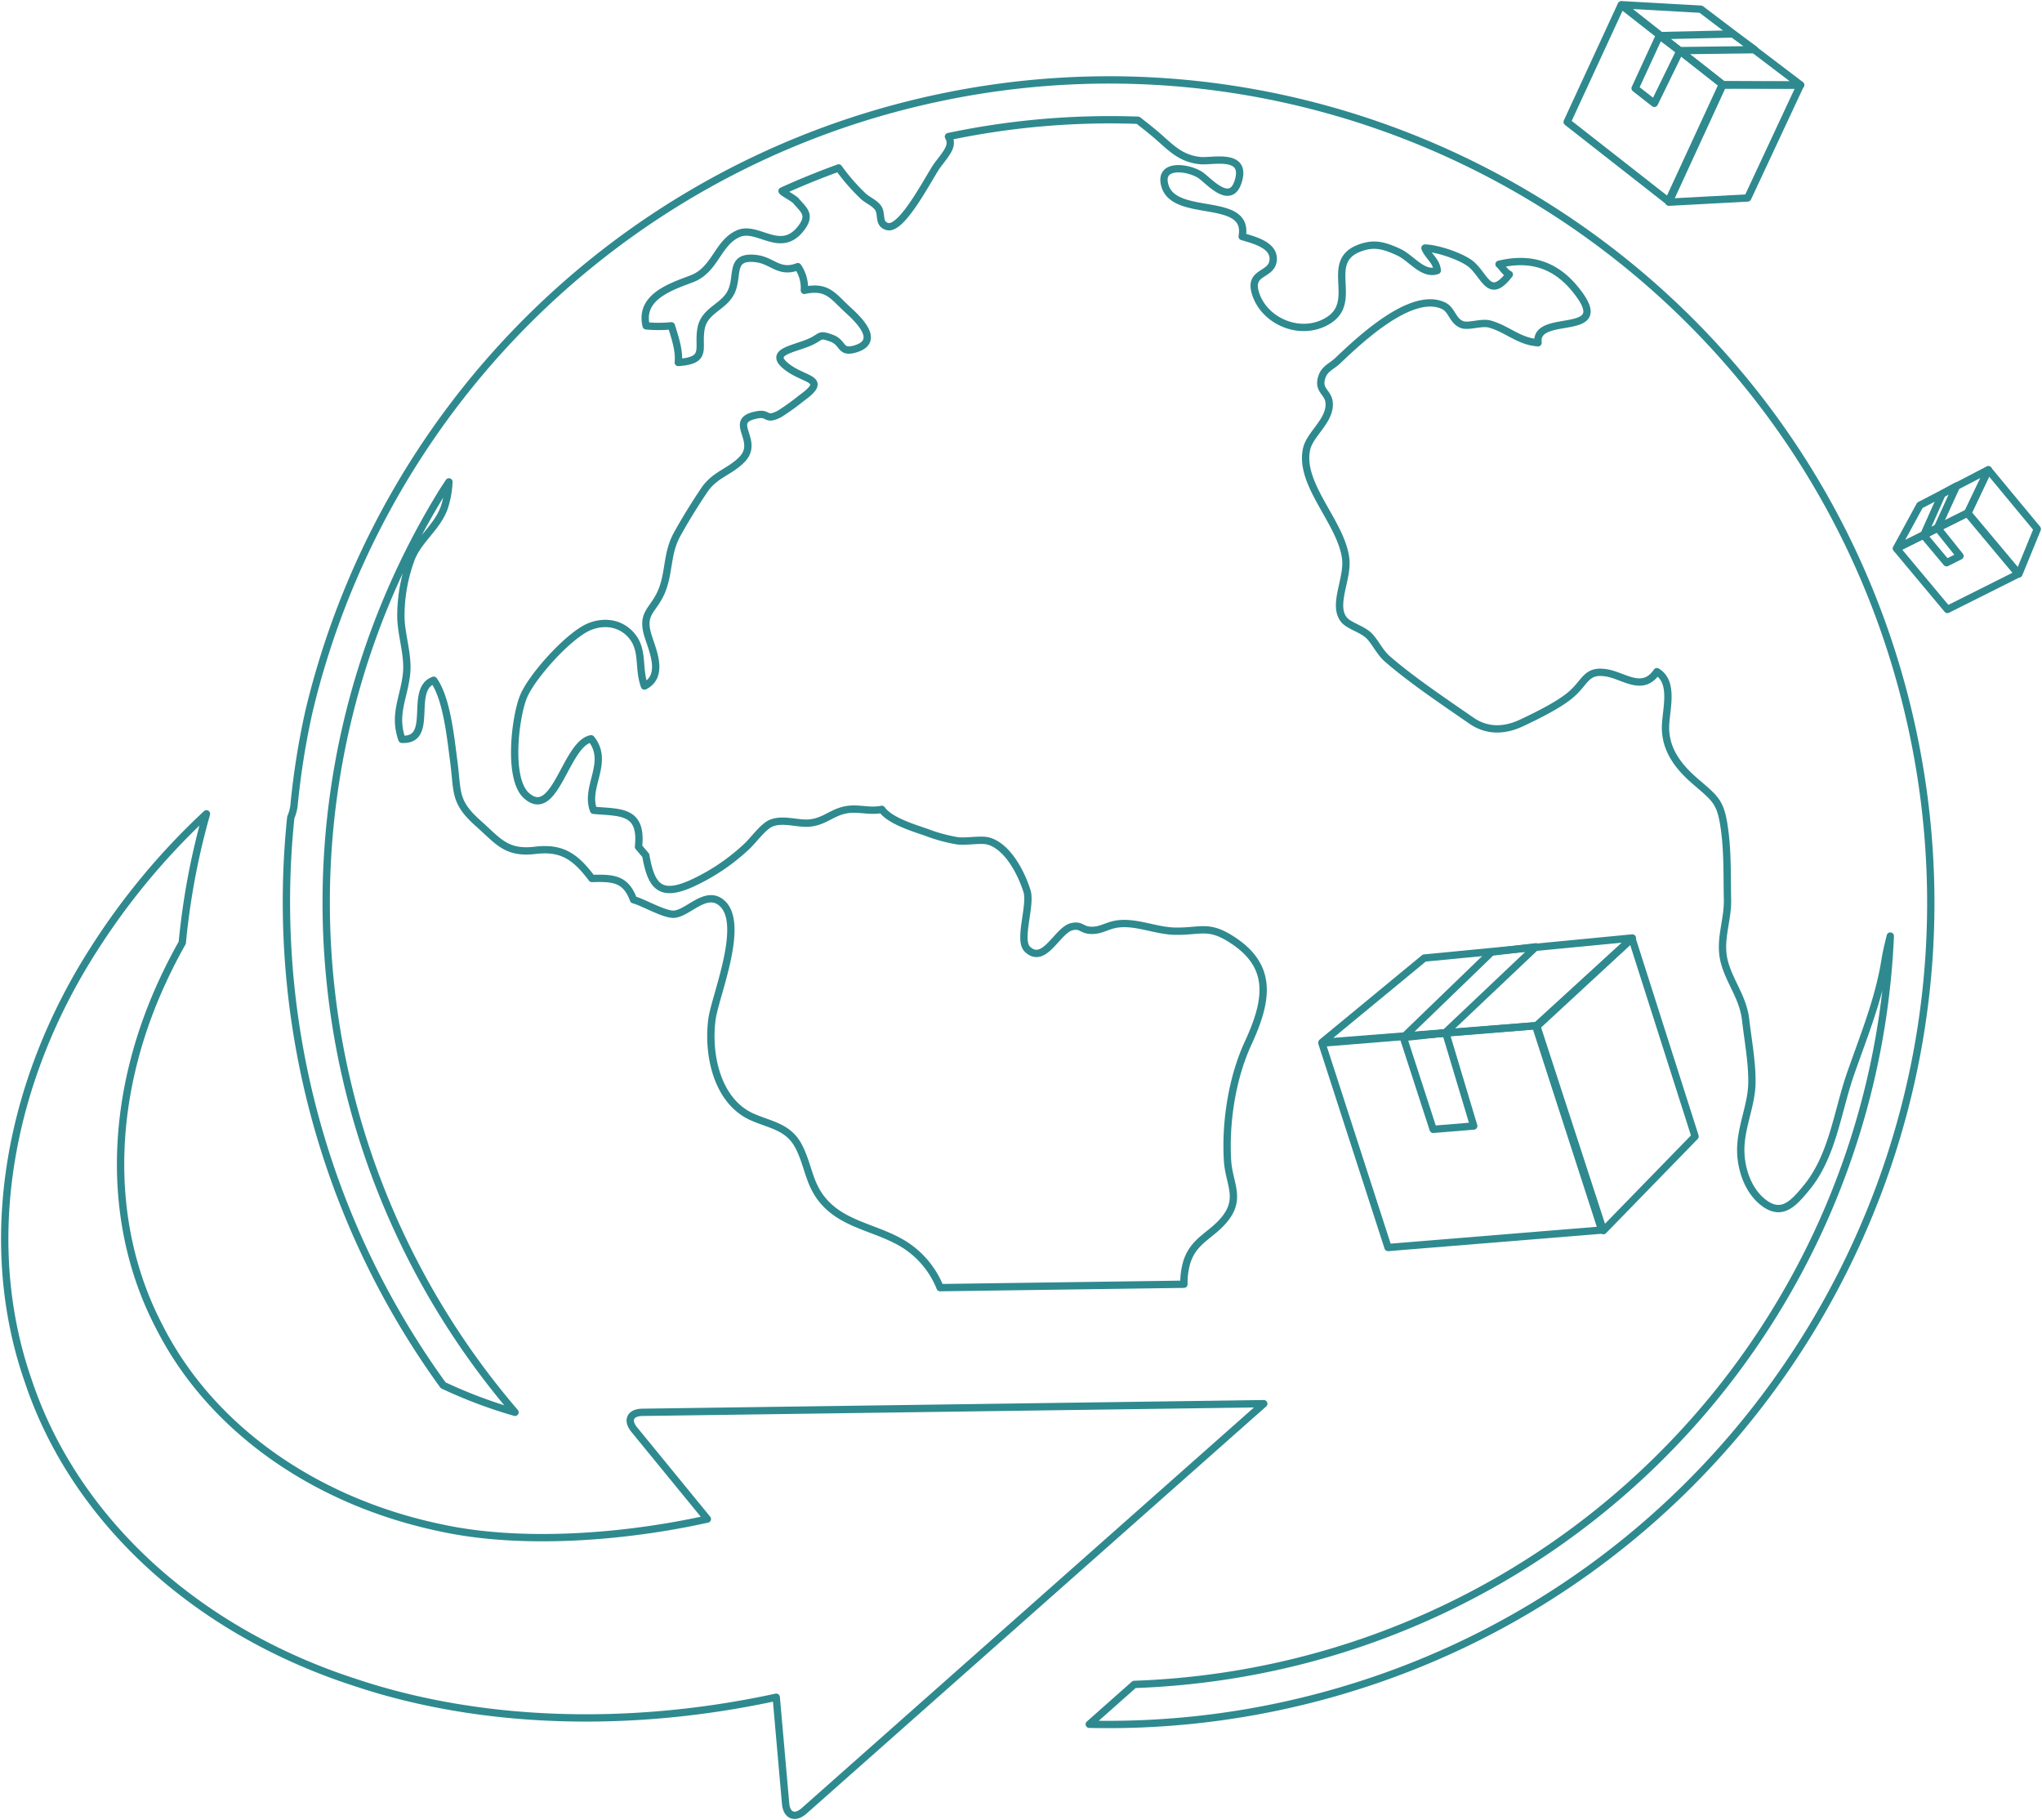 <svg id="Group_63208" data-name="Group 63208" xmlns="http://www.w3.org/2000/svg" xmlns:xlink="http://www.w3.org/1999/xlink" width="479.685" height="427.512" viewBox="0 0 479.685 427.512">
  <defs>
    <clipPath id="clip-path">
      <rect id="Rectangle_1149" data-name="Rectangle 1149" width="479.685" height="427.512" fill="none" stroke="#707070" stroke-width="1.72"/>
    </clipPath>
  </defs>
  <g id="Group_63207" data-name="Group 63207" clip-path="url(#clip-path)">
    <path id="Path_73257" data-name="Path 73257" d="M214.934,21.347A193.061,193.061,0,0,0,72.4,164.282a181.259,181.259,0,0,0-3.495,21.985,10.175,10.175,0,0,1-.768,2.886,193.339,193.339,0,0,0,35.8,133.375,112.6,112.6,0,0,0,16.875,6.354,183.928,183.928,0,0,1-17.392-215.653c.6-.986,1.251-1.927,1.87-2.9a22.607,22.607,0,0,1-1.115,6.1c-1.7,4.6-5.748,7.255-7.634,11.642A38.734,38.734,0,0,0,94,141.7c-.031,4.359,1.8,9.206,1.336,13.655-.579,5.651-3.171,9.556-1.091,15.445,7.775.4,1.514-11.736,7.472-13.873,3.1,4.348,3.986,13.606,4.7,18.987.983,7.4.006,9.526,5.81,14.681,4.6,4.086,6.523,7.1,13.313,6.28,6.229-.748,9.4,1.385,13.332,6.612,4.906-.134,7.923-.042,9.775,4.986,2.3.636,6.986,3.364,9.259,3.41,3.293.065,7.4-5.6,11.143-2.9,6.25,4.5-1.23,22-1.972,27.593-1.088,8.193,1.142,19.3,9.539,22.969,4.312,1.881,8.509,2.269,10.9,6.993,2.215,4.37,2.3,8.435,5.4,12.315,4.85,6.06,12.727,6.553,19.207,10.522a21.274,21.274,0,0,1,8.546,10.219l57.278-.8a17.257,17.257,0,0,1,.7-5.274c1.695-5.121,5.618-6.077,8.79-9.913,4.111-4.975,1.086-8.439.753-13.82-.551-9,1.06-19.46,4.843-27.644,4.758-10.308,5.928-18.368-4.408-24.665-5.106-3.112-6.989-1.5-12.8-1.612-4.429-.085-8.915-2.223-13.277-1.722-2.614.3-3.9,1.577-6.361,1.53-2.3-.041-2.355-1.426-4.628-.85-3.391.859-6.434,9.089-10.4,5.257-2.208-2.136.964-10.283-.076-13.619-1.271-4.08-4.451-10.476-9.068-11.768-1.747-.487-5.193.215-7.253-.054a37.508,37.508,0,0,1-7.222-1.963c-2.991-1.038-8.7-2.731-10.567-5.423-3.213.643-5.793-.59-9.02.234-2.895.74-4.5,2.544-7.722,2.951-2.826.357-6.315-1.1-9.178.027-1.913.75-4.223,4.023-5.7,5.4a48.011,48.011,0,0,1-13.049,8.793c-7.393,3.319-9.5.7-10.77-6.582l-1.716-2.036c.948-8.689-4.371-8-10.547-8.564-2.163-5.506,3.859-11.261-.577-16.8-6,1.126-8.436,19.36-15.191,13.347-4.457-3.964-2.646-18.5-.709-23.238,1.951-4.777,10.847-14.691,15.719-16.533,3.793-1.434,7.629-.537,9.96,2.528,2.541,3.339,1.251,7.38,2.747,11.5,4.717-2.363,1.893-8.4.85-11.76-1.739-5.6,1.347-5.9,3.263-10.7,1.742-4.372,1.122-8.737,3.548-13.144,1.888-3.439,4.19-7.132,6.381-10.4,2.5-3.737,6.19-4.342,8.964-7.318,4.214-4.526-3.905-9.083,3.6-10.4,2.669-.469,1.76,1.484,5.048-.147a54.368,54.368,0,0,0,5.19-3.718c6.36-4.568,1.176-4.126-2.959-7.074-5.258-3.753.765-4.328,4.838-6.069,2.989-1.273,2.088-2.129,5.265-.958,2.8,1.031,1.9,3.522,5.377,2.556,6.623-1.84.383-7.414-1.641-9.276-3.464-3.191-4.753-5.681-10.165-4.528a8.784,8.784,0,0,0-1.531-5.57c-4.382,1.691-5.958-1.411-9.7-1.879-6.3-.795-4.232,3.707-5.814,7.5-1.631,3.911-6.413,4.455-7.22,8.937-.839,4.667,1.71,7.464-5.353,7.951.309-2.771-.794-5.94-1.619-8.613a30.754,30.754,0,0,1-5.921.011c-1.628-6.785,5.747-9.172,10.7-11.047,5.544-2.1,6.013-8.369,10.883-10.583,4.545-2.064,9.822,4.828,14.62-1.063,2.736-3.365.827-4.484-.993-6.649-.487-.579-2.536-1.65-3.134-2.155a1.913,1.913,0,0,1-.159-.176c4.342-1.979,8.787-3.772,13.3-5.422a46.829,46.829,0,0,0,5.574,6.442c1.069,1.105,2.706,1.624,3.653,2.893,1.078,1.444-.063,3.837,2.236,4.435,3.549.919,10.059-12.227,11.828-14.532,2.245-2.924,3.688-4.582,2.5-6.6a184.167,184.167,0,0,1,44.531-3.836c1.432,1.115,2.907,2.265,4.421,3.563,3.253,2.8,5.528,5.478,10.288,5.919,2.753.259,10.842-1.859,8.864,4.764-1.825,6.111-6.972-.08-8.951-1.391-2.742-1.809-9.812-2.851-8.314,2.47,2.229,7.911,19.912,2.285,18.168,11.989,2.46.751,7.229,1.838,7.285,5.145.074,4.087-5.576,2.836-4.279,7.772,1.836,6.987,10.9,10.922,17.411,6.676,6.941-4.528-1.318-13.686,7.117-16.871,3.327-1.251,5.59-.74,9.247.953,2.979,1.378,5.677,5.489,9.04,4.306-.157-2.227-2.141-3.37-2.892-5.271,2.831.021,9,2.062,11.1,4.016,3.167,2.955,4.148,8.086,8.715,2.179-1.018-.494-1.816-1.947-2.413-2.39,7.252-1.723,13.03.04,17.664,5.578,10.338,12.365-9.421,5.34-8.5,12.861-4.525-.321-7.209-3.254-11.347-4.395-1.963-.544-5.039.744-6.6.088-2.146-.894-2.285-3.438-4.211-4.368-7.558-3.653-19.936,8.181-24.934,12.92-1.356,1.283-3.007,1.789-3.671,3.748-1.136,3.362,1.632,3.49,1.709,6.35.117,4.082-4.525,7.1-5.307,10.586-1.877,8.371,8.186,17.273,9.182,25.823.557,4.744-3.214,10.941-.373,14.337,1.222,1.465,4.433,2.186,6,3.881,1.425,1.537,2.414,3.77,4.17,5.3,5.7,4.953,13.422,10.126,19.752,14.5,3.6,2.49,7.666,2.447,11.728.538,3.351-1.578,8.421-4.052,11.311-6.4,3.865-3.145,3.73-6.235,8.8-5.35,4.035.708,8.375,4.586,11.707-.3,4.346,2.584,1.891,9.512,2.029,13.524.179,5.152,3.147,8.942,7.168,12.386,4.825,4.132,5.888,4.8,6.762,11.669.678,5.35.508,10.438.631,15.866.119,5.193-2.12,9.706-.692,14.891,1.322,4.791,4.348,8.169,4.96,13.5.539,4.7,1.575,10.2,1.461,14.956-.119,4.868-2.372,9.7-2.6,14.711-.219,4.765,1.539,10.442,5.537,13.353,4.159,3.03,6.856.073,9.966-3.736,6.129-7.5,7.214-18,10.344-26.878,3.194-9.079,6.6-17.473,8.028-26.426.3-1.9.764-3.811,1.24-5.718A183.89,183.89,0,0,1,303.345,387.732a185.537,185.537,0,0,1-37.07,5.06l-10.565,9.362a193.392,193.392,0,0,0,49.822-5.355c103.68-25.019,167.448-129.345,142.429-233.025S318.614-3.672,214.934,21.347Zm-64.2,307.535,145.97-2.033L188.711,422.5c-2.143,1.9-4.083,1.123-4.335-1.726l-2.2-24.974c-34.636,7.509-69.728,6.3-98.9-3.465-38.1-12.321-66.166-38.772-76.845-70.937-11.152-32.03-4.979-69.48,15.479-101.352a162.73,162.73,0,0,1,26.421-31.742,169.6,169.6,0,0,0-5.683,30.27c-1.168,2.082-2.285,4.177-3.31,6.287-14.323,28.953-14.718,59.7-2.151,83.8,12.265,24.284,37.059,41.378,66.6,47.441,18.676,3.99,42.727,2.18,62.212-2.156l-17.165-20.986C147.02,330.747,147.871,328.922,150.735,328.882Z" transform="translate(0.169 2.857)" fill="none" stroke="#2e8a8f" stroke-linecap="round" stroke-linejoin="round" stroke-width="1.72"/>
    <path id="Path_73258" data-name="Path 73258" d="M328.993,252.264l-50.19,4.091-15.532-48,50.19-4.091Z" transform="translate(47.26 36.667)" fill="none" stroke="#2e8a8f" stroke-linecap="round" stroke-linejoin="round" stroke-width="1.72"/>
    <path id="Path_73259" data-name="Path 73259" d="M321.706,255.514l21.539-22.135-14.829-46.493L306.088,207.54Z" transform="translate(54.946 33.548)" fill="none" stroke="#2e8a8f" stroke-linecap="round" stroke-linejoin="round" stroke-width="1.72"/>
    <path id="Path_73260" data-name="Path 73260" d="M263.286,211.317,287.313,191.5l48.871-4.713-22.529,20.6Z" transform="translate(47.262 33.53)" fill="none" stroke="#2e8a8f" stroke-linecap="round" stroke-linejoin="round" stroke-width="1.72"/>
    <path id="Path_73261" data-name="Path 73261" d="M296.023,227.565l-9.53.781-7-21.566,9.961-1.1Z" transform="translate(50.172 36.922)" fill="none" stroke="#2e8a8f" stroke-linecap="round" stroke-linejoin="round" stroke-width="1.72"/>
    <path id="Path_73262" data-name="Path 73262" d="M289.185,208.837l-9.53.781L300.171,189.8l10.445-1.255Z" transform="translate(50.201 33.845)" fill="none" stroke="#2e8a8f" stroke-linecap="round" stroke-linejoin="round" stroke-width="1.72"/>
    <path id="Path_73263" data-name="Path 73263" d="M335.894,47.092l-23.78-18.62L324.8,1l23.78,18.62Z" transform="translate(56.027 0.18)" fill="none" stroke="#2e8a8f" stroke-linecap="round" stroke-linejoin="round" stroke-width="1.72"/>
    <path id="Path_73264" data-name="Path 73264" d="M332.379,44.451l18.5-.99,12.383-26.52-18.241.017Z" transform="translate(59.665 3.041)" fill="none" stroke="#2e8a8f" stroke-linecap="round" stroke-linejoin="round" stroke-width="1.72"/>
    <path id="Path_73265" data-name="Path 73265" d="M322.937.944l18.649,1.045L365.038,19.8l-18.31-.09Z" transform="translate(57.97 0.169)" fill="none" stroke="#2e8a8f" stroke-linecap="round" stroke-linejoin="round" stroke-width="1.72"/>
    <path id="Path_73266" data-name="Path 73266" d="M330.166,23l-4.518-3.534L331.34,7.111l4.836,3.569Z" transform="translate(58.457 1.276)" fill="none" stroke="#2e8a8f" stroke-linecap="round" stroke-linejoin="round" stroke-width="1.72"/>
    <path id="Path_73267" data-name="Path 73267" d="M335.144,10.68l-4.518-3.534,17.106-.387,5.112,3.7Z" transform="translate(59.35 1.213)" fill="none" stroke="#2e8a8f" stroke-linecap="round" stroke-linejoin="round" stroke-width="1.72"/>
    <path id="Path_73268" data-name="Path 73268" d="M406.291,116.479l-16.63,8.331-11.948-14.3,16.63-8.331Z" transform="translate(67.803 18.342)" fill="none" stroke="#2e8a8f" stroke-linecap="round" stroke-linejoin="round" stroke-width="1.72"/>
    <path id="Path_73269" data-name="Path 73269" d="M403.9,118.013l4.323-10.557-11.5-13.88-4.8,10.158Z" transform="translate(70.353 16.798)" fill="none" stroke="#2e8a8f" stroke-linecap="round" stroke-linejoin="round" stroke-width="1.72"/>
    <path id="Path_73270" data-name="Path 73270" d="M377.7,112l5.5-10.106,16.091-8.362L394.411,103.7Z" transform="translate(67.8 16.79)" fill="none" stroke="#2e8a8f" stroke-linecap="round" stroke-linejoin="round" stroke-width="1.72"/>
    <path id="Path_73271" data-name="Path 73271" d="M391.649,111.724l-3.158,1.583-5.375-6.421,3.261-1.752Z" transform="translate(68.773 18.873)" fill="none" stroke="#2e8a8f" stroke-linecap="round" stroke-linejoin="round" stroke-width="1.72"/>
    <path id="Path_73272" data-name="Path 73272" d="M386.3,106.694l-3.158,1.583,4.292-9.624,3.4-1.872Z" transform="translate(68.778 17.373)" fill="none" stroke="#2e8a8f" stroke-linecap="round" stroke-linejoin="round" stroke-width="1.72"/>
  </g>
</svg>

